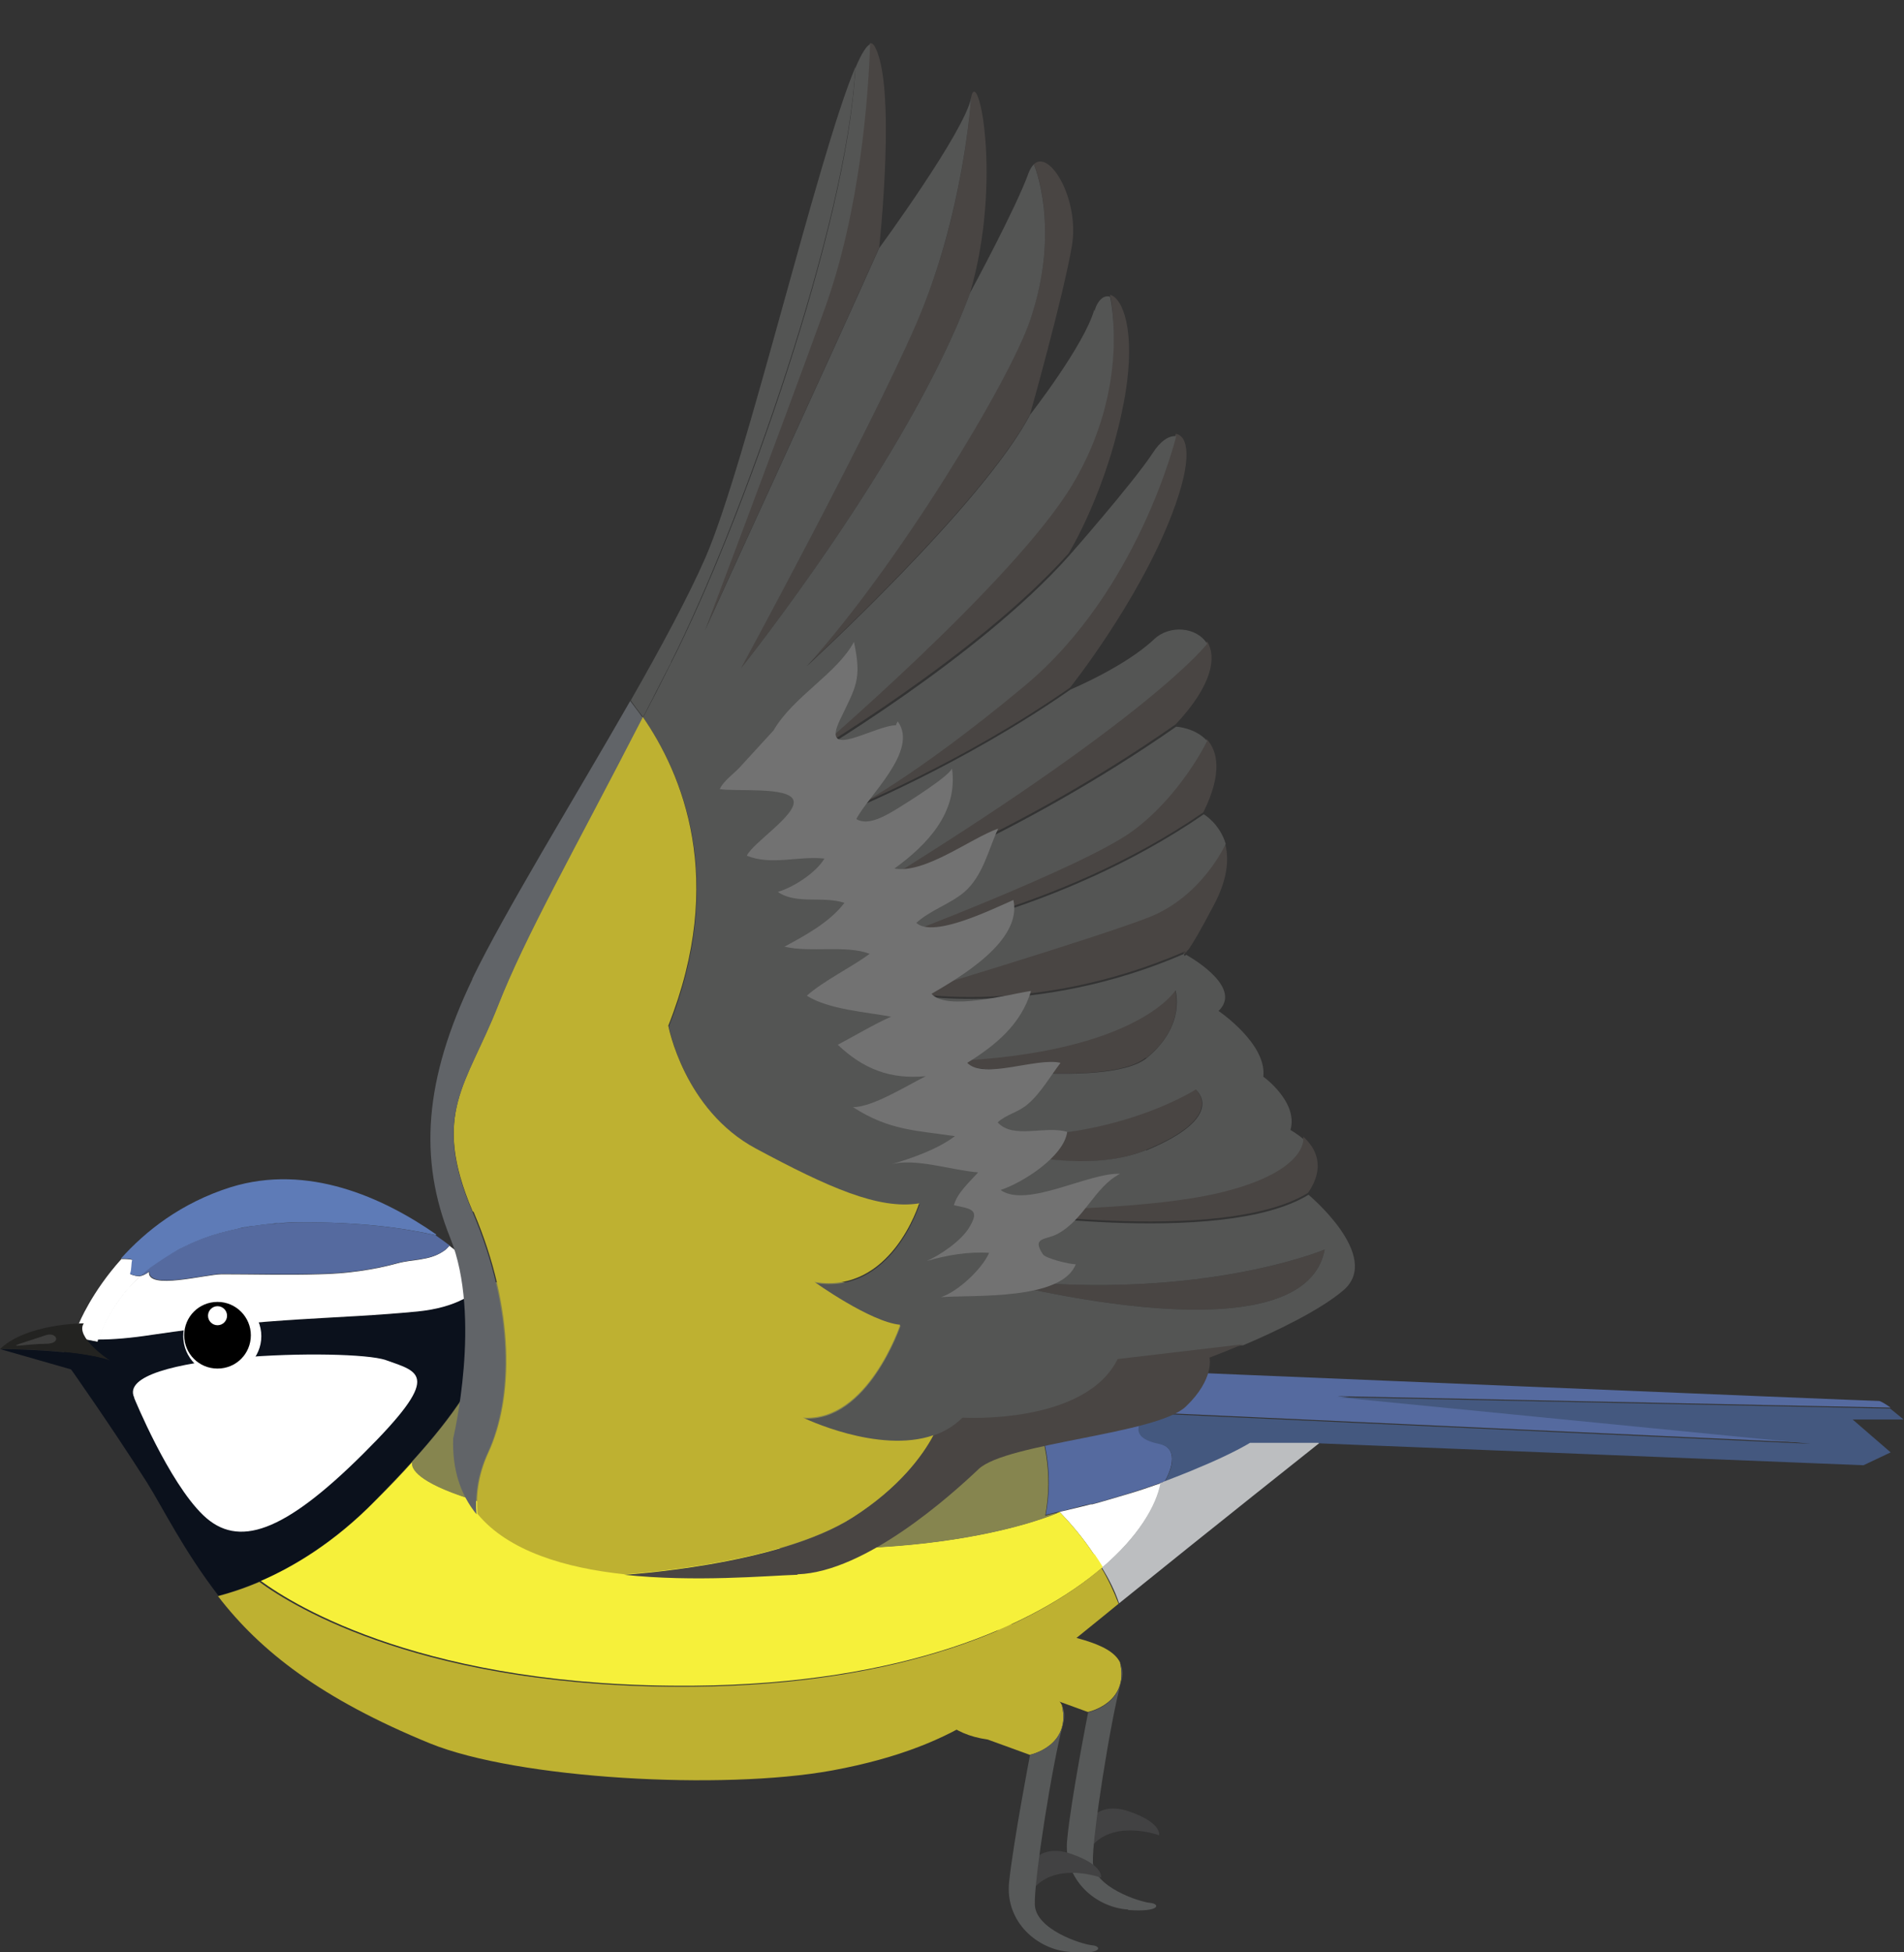 <?xml version="1.0" encoding="UTF-8"?>
<svg id="house_media_move" xmlns="http://www.w3.org/2000/svg" width="40" height="41" viewBox="0 0 40 41">
  <rect x="0" y="0" width="40" height="41" fill="#333333" stroke="none"/>
  <defs>
    <style>
      .cls-1 {
        fill: #44587f;
      }

      .cls-2 {
        fill: #a69b34;
      }

      .cls-3 {
        fill: #86854f;
      }

      .cls-4 {
        fill: #0b111c;
      }

      .cls-5 {
        fill: #727272;
      }

      .cls-6 {
        fill: #545554;
      }

      .cls-7 {
        fill: #fff;
      }

      .cls-8 {
        fill: none;
      }

      .cls-9 {
        fill: #556a9f;
      }

      .cls-10 {
        fill: #bcbec0;
      }

      .cls-11 {
        fill: #424243;
      }

      .cls-12 {
        fill: #f6f03a;
      }

      .cls-13 {
        fill: #232321;
      }

      .cls-14 {
        fill: #575959;
      }

      .cls-15 {
        fill: #5e7bb7;
      }

      .cls-16 {
        fill: #3e3e3d;
      }

      .cls-17 {
        fill: #59939f;
      }

      .cls-18 {
        fill: #6e6c6c;
      }

      .cls-19 {
        fill: #494543;
      }

      .cls-20 {
        fill: #beb131;
      }

      .cls-21 {
        fill: #414347;
      }

      .cls-22 {
        fill: #616468;
      }
    </style>
  </defs>
  <rect class="cls-8" width="40" height="41"/>
  <g>
    <path class="cls-7" d="M2.95,26.8c-.07.06-.14.13-.2.2-.03.04-.06.07-.09.1-.06.07-.11.14-.16.21-.03.04-.05.07-.07.1-.22.33-.32.61-.35.72,0,.03-.01.05-.01.05l-.66-.13c.04-.09.12-.19.25-.26,0,0,.26-.65.89-1.35.08,0,.17,0,.24.02-.03.08,0,.21-.05.3.08.03.16.05.23.04Z"/>
    <path class="cls-4" d="M10.41,27.89c-.38,1.26-1.23,2.29-2.53,3.62-1.33,1.36-2.67,1.84-3.29,2-.74-.96-1.17-1.85-1.51-2.39-.77-1.21-1.62-2.41-1.62-2.41,0,0-.2-.32-.08-.62v-.03s.39.07.39.07l.28.05s0-.02.01-.05c.3,0,.67-.04,1.13-.1,2.57-.38,3.82-.31,5.58-.49.78-.08,1.24-.36,1.48-.7.04.03.07.07.1.1,0,0,.05.39.04.96Z"/>
    <path class="cls-7" d="M2.82,29.36s.72,1.76,1.45,2.46c.73.7,1.69.37,3.36-1.29s1.2-1.71.47-1.97c-.74-.25-5.72-.14-5.28.79Z"/>
    <path class="cls-7" d="M10.26,26.84c-.24.34-.7.62-1.48.7-1.76.17-3.01.11-5.58.49-.45.07-.82.1-1.13.1.03-.11.13-.39.35-.72.02-.03.05-.07.07-.1.05-.07.1-.14.16-.21.03-.03.06-.07.09-.1.06-.07.13-.13.2-.2.06-.01.12-.04.19-.09-.04.39,1.19.05,1.53.05.68,0,1.36.02,2.04,0,.57-.01,1.14-.09,1.65-.23.33-.09.66-.05.96-.25.05-.03.09-.07.13-.12.33.25.6.49.81.69Z"/>
    <g>
      <path class="cls-11" d="M22.81,38.34s.22-.54.91-.3c.7.24.63.5.63.5,0,0-.88-.32-1.37.18-.49.5-.17-.38-.17-.38Z"/>
      <path class="cls-20" d="M22.85,35.95l-.88-.32c-1.59-.22-1.43-1.78-.38-1.49.83.23,1.72.33,1.94.77.2.86-.67,1.04-.67,1.04Z"/>
      <path class="cls-14" d="M23.7,40.1c-.67-.04-1.37-.62-1.28-1.47.08-.85.44-2.67.44-2.67,0,0,.87-.18.67-1.04.05.11.07.24.02.41-.22.8-.61,3.26-.59,3.78.02.52.98.83,1.2.85.22.02.22.2-.46.15Z"/>
      <path class="cls-11" d="M21.59,39.23s.22-.54.91-.3c.7.24.63.5.63.5,0,0-.88-.32-1.37.18-.49.5-.17-.38-.17-.38Z"/>
      <path class="cls-20" d="M21.63,36.85l-.88-.32c-1.59-.22-1.43-1.78-.38-1.49.83.23,1.72.33,1.94.77.2.86-.67,1.04-.67,1.04Z"/>
      <path class="cls-14" d="M22.48,40.99c-.67-.04-1.37-.62-1.28-1.47s.44-2.67.44-2.67c0,0,.87-.18.67-1.04.05.11.07.24.02.41-.22.8-.61,3.26-.59,3.78.02.52.98.83,1.2.85.22.02.22.2-.46.15Z"/>
    </g>
    <path class="cls-13" d="M2.31,28.57c-.72-.25-2.31-.24-2.31-.24.56-.54,1.76-.54,1.76-.54-.19.28.51.76.55.78Z"/>
    <path class="cls-4" d="M2.31,28.57l-.6.25-1.71-.49s1.59,0,2.31.24c0,0,0,0,0,0Z"/>
    <path class="cls-16" d="M.96,28.04s-.3.1-.55.18c-.25.09.2,0,.55,0,.35,0,.23-.26,0-.18Z"/>
    <path class="cls-7" d="M5.49,28.06c0,.45-.37.82-.82.82s-.82-.37-.82-.82.37-.82.82-.82.82.37.82.82Z"/>
    <path d="M5.27,28.04c0-.38-.31-.7-.7-.7s-.7.31-.7.7.31.7.7.7.7-.31.7-.7Z"/>
    <path class="cls-7" d="M4.37,27.63c0-.11.09-.2.2-.2s.2.09.2.2-.09.2-.2.2-.2-.09-.2-.2Z"/>
    <path class="cls-9" d="M24.34,30.31c.35.07.35.4.13.8h0s-.05.02-.08.03c-.24.08-.5.17-.77.25-.21.06-.43.13-.66.19,0,0-.02,0-.03,0-.15.03-.3.07-.45.11-.17.04-.34.08-.51.12.33-1.75-.68-3.27-1.64-4.28,2.54.66,4.34,1.28,4.34,1.28,0,0,14.62.61,14.8.61.04,0,.15.07.25.14l-11.62-.24,9.95.98-13.91-.64s-.6.47.21.64Z"/>
    <path class="cls-1" d="M38.91,29.8l.81.7-.57.27-11.44-.46h-1.44s-.37.22-1.1.53c-.09.04-.19.08-.29.12-.13.05-.27.1-.41.16.22-.4.23-.73-.13-.8-.81-.17-.21-.64-.21-.64l13.91.64-9.95-.98,11.62.24c.14.11.28.23.28.23h-1.09Z"/>
    <path class="cls-7" d="M24.39,31.14c-.09.49-.48,1.14-1.23,1.78-.06-.1-.12-.19-.18-.28-.23-.35-.49-.65-.72-.89.07-.02.14-.03.21-.05.16-.04.3-.07.45-.11,0,0,.02,0,.03,0,.23-.06.45-.13.66-.19.28-.08.54-.17.77-.25Z"/>
    <path class="cls-2" d="M21.35,30.25c-1.49.37-4.37.3-4.37.3-.01.03-.02.06-.03.09-.08.04-.25.11-.56.2-.67.2-3.76-.07-5.22-.21.09-.51.15-.89.16-1.08.11-1.18,2.57-1.39,2.57-1.39,4.02.05,6.24,1.22,7.45,2.09Z"/>
    <path class="cls-18" d="M16.45,31.32s.02-.06.03-.09c0,0,.11.01-.03.09Z"/>
    <path class="cls-12" d="M22.98,32.64c-.23-.35-.49-.65-.72-.89,0,0,0,0,0,0-.13.06-2.96,1.3-8.48.51-5.43-.77-5.14-1.52-5.1-1.58-.24.27-.5.54-.79.83-.87.89-1.74,1.4-2.41,1.69.71.52,3.49,2.25,9.11,2.2,4.37-.04,7.13-1.25,8.58-2.49-.06-.1-.12-.19-.18-.28Z"/>
    <path class="cls-9" d="M9.45,26.15s-.08.09-.13.12c-.3.2-.62.16-.96.25-.51.14-1.08.22-1.65.23-.68.02-1.36,0-2.04,0-.34,0-1.57.34-1.53-.05-.07.05-.13.08-.19.09.04-.04.09-.08.14-.12.02-.02.04-.04.06-.05.14-.11.29-.22.47-.31.02-.02.05-.03.07-.04.09-.05.19-.1.3-.15.03-.01.06-.03.09-.04.21-.09.45-.17.71-.23.07-.02.14-.03.21-.05.05-.01.11-.02.16-.03.04,0,.09-.02.13-.02.13-.02.27-.04.41-.05.05,0,.1,0,.15-.01.15-.01.3-.02.46-.02,1.2-.01,2.13.11,2.84.27,0,0,0,0,0,0,.1.07.2.14.29.21Z"/>
    <path class="cls-15" d="M9.16,25.94c-.71-.16-1.64-.28-2.84-.27-.16,0-.31,0-.46.02-.05,0-.1,0-.15.01-.14.01-.28.03-.41.05-.04,0-.09.01-.13.02-.06,0-.11.02-.16.03-.07.02-.14.03-.21.05-.26.06-.5.14-.71.23-.03.01-.06.03-.09.04-.1.05-.2.09-.3.15-.02.01-.05.03-.07.04-.17.1-.33.21-.47.31-.02.02-.04.03-.06.05-.05.04-.1.08-.14.12-.07.01-.15,0-.23-.04.04-.09.02-.22.05-.3-.07-.02-.16-.02-.24-.02.51-.57,1.26-1.17,2.31-1.5,1.62-.5,3.2.22,4.31.99Z"/>
    <path class="cls-3" d="M21.96,31.82c.33-1.75-.68-3.27-1.64-4.28-.74-.19-1.55-.39-2.39-.57-3.72-.82-7.56-.03-7.56-.03,0,0,.05.39.04.96-.29.99-.88,1.83-1.74,2.78h0s-.56.78,5.1,1.59c5.52.78,8.35-.45,8.48-.51-.1.02-.2.04-.29.07ZM10.39,28.41c0-.12.01-.24.02-.35,0,.11,0,.23-.02.35Z"/>
    <path class="cls-7" d="M10.39,28.41c0-.12.01-.24.02-.35,0,.11,0,.23-.02.35Z"/>
    <path class="cls-20" d="M23.51,33.67c-.45.37-.88.71-1.24,1.01-1.04.85-1.91,1.97-4.79,2.5-2.3.42-6.61.18-8.45-.57-2.27-.93-3.56-1.93-4.45-3.09.22-.06.52-.15.87-.3.71.52,3.49,2.25,9.11,2.2,4.37-.04,7.13-1.25,8.58-2.49.14.23.26.49.36.75Z"/>
    <path class="cls-10" d="M27.71,30.31s-2.32,1.84-4.2,3.36c-.09-.27-.22-.52-.36-.75.75-.64,1.14-1.29,1.23-1.78.03,0,.05-.02.08-.03h0c.15-.06.29-.11.41-.16.1-.04.2-.08.29-.12.73-.3,1.1-.53,1.1-.53h1.44Z"/>
    <path class="cls-19" d="M24.91,20.01s-.04-.02-.04-.02c0,0-.02.08.04.02Z"/>
    <path class="cls-19" d="M24.91,20.01s.03-.04.05-.07c-.03.01-.06.03-.09.04,0,0,.02,0,.04.02Z"/>
    <path class="cls-19" d="M14.81,13.23s2.75-5.99,3.66-8.03c0,0,.38-3.48-.11-4.25-.03-.04-.06-.05-.09-.04-.04,1.12-.22,3.51-.96,5.57-1.02,2.81-2.51,6.74-2.51,6.74Z"/>
    <path class="cls-19" d="M15.57,14.03s3.55-4.44,4.81-7.88c.69-2.38.16-4.81.02-4.1,0,0-.14,2.43-1.15,4.74-1,2.31-3.68,7.23-3.68,7.23Z"/>
    <path class="cls-19" d="M21.72,3.44s.58,1.35-.08,3.28c-.45,1.31-2.79,5.16-4.69,7.26,0,0,3.7-3.4,4.69-5.28,0,0,.69-2.44.88-3.54.16-.97-.46-2.01-.79-1.72Z"/>
    <path class="cls-19" d="M22.53,10.11c-1.23,2.07-5.61,5.79-5.61,5.79,0,0,3.6-2.12,5.53-4.28,0,0,.85-1.37,1.19-3.34.22-1.33-.05-2.02-.32-2.09h0s.44,1.86-.78,3.93Z"/>
    <path class="cls-19" d="M21.52,14.36c-2.4,2-3.72,2.64-3.72,2.64,0,0,2.4-.97,4.68-2.56,0,0,1.43-1.79,2.14-3.64.45-1.17.34-1.65.08-1.69h0s-.77,3.24-3.18,5.24Z"/>
    <path class="cls-19" d="M18.13,18.72s3.17-1.13,6.57-3.51c.78-.83.86-1.42.66-1.74,0,0-1.16,1.54-7.22,5.25Z"/>
    <path class="cls-19" d="M23.8,17.4c-1.01.75-5.11,2.3-5.11,2.3,0,0,3.49-.51,6.59-2.64.41-.83.3-1.29.07-1.54h0s-.54,1.13-1.55,1.88Z"/>
    <path class="cls-19" d="M24.11,19.23c-1.14.44-5.03,1.61-5.03,1.61,0,0,2.62.52,5.79-.85.03-.01.06-.03.09-.04.09-.12.25-.39.55-.96.3-.57.31-1,.22-1.3h0s-.48,1.11-1.63,1.55Z"/>
    <path class="cls-19" d="M24.08,22.22c.86-.69.6-1.44.6-1.44,0,0-.86,1.43-5.21,1.51,0,0,3.75.62,4.6-.08Z"/>
    <path class="cls-19" d="M19.69,23.73s2.64,1.14,4.38.42c1.74-.71,1.04-1.28,1.04-1.28,0,0-2.18,1.42-5.42.85Z"/>
    <path class="cls-19" d="M25.69,24.99c-1.76.44-5.13.38-5.13.38,0,0,5.08.81,6.92-.32.39-.57.14-.96-.1-1.18,0,0,.07.67-1.68,1.11Z"/>
    <path class="cls-19" d="M27.83,26.24s-2.78,1.17-7.24.58c0,0,6.78,1.87,7.24-.58Z"/>
    <path class="cls-17" d="M13.39,14.89s-.02-.02-.03-.04c0,.01.02.02.03.04Z"/>
    <path class="cls-6" d="M22.99,6.5c-.21.75-1.35,2.21-1.35,2.21-.99,1.89-4.69,5.28-4.69,5.28,1.9-2.1,4.24-5.95,4.69-7.26.66-1.93.08-3.28.08-3.28-.04.04-.08.1-.11.18-.27.75-1.23,2.52-1.23,2.52-1.26,3.44-4.81,7.88-4.81,7.88,0,0,2.68-4.93,3.68-7.23,1-2.31,1.15-4.74,1.15-4.74-.14.71-1.93,3.15-1.93,3.15-.91,2.04-3.66,8.03-3.66,8.03,0,0,1.49-3.93,2.51-6.74.75-2.07.92-4.45.96-5.57-.08.03-.19.21-.31.5-.16,3.29-2.39,9.58-3.87,12.49-.2.4-.4.79-.59,1.15,0,0,0,0,0,0,.84,1.2,1.76,3.42.54,6.49,0,0,.33,1.76,1.84,2.58s2.59,1.29,3.43,1.15c0,0-.59,1.92-2.2,1.65,0,0,1.16.84,1.8.9,0,0-.69,2.04-2.04,1.95,0,0,2.24,1.11,3.35,0,0,0,2.57.16,3.26-1.23l2.63-.31c.66-.28,1.61-.73,2.11-1.16.81-.71-.74-2-.74-2-1.84,1.13-6.92.32-6.92.32,0,0,3.38.06,5.13-.38,1.75-.44,1.68-1.11,1.68-1.11-.14-.12-.27-.19-.27-.19.17-.59-.57-1.12-.57-1.12.08-.69-.94-1.38-.94-1.38.49-.47-.47-1.06-.68-1.18-.06.06-.04-.02-.04-.02-3.17,1.37-5.79.85-5.79.85,0,0,3.89-1.17,5.03-1.61,1.14-.44,1.63-1.55,1.63-1.55-.13-.43-.46-.62-.46-.62-3.1,2.13-6.59,2.64-6.59,2.64,0,0,4.11-1.55,5.11-2.3,1.01-.75,1.55-1.88,1.55-1.88-.25-.28-.65-.3-.65-.3-3.4,2.37-6.57,3.51-6.57,3.51,6.06-3.71,7.22-5.25,7.22-5.25-.22-.36-.79-.4-1.11-.1-.61.58-1.76,1.06-1.76,1.06-2.28,1.59-4.68,2.56-4.68,2.56,0,0,1.32-.64,3.72-2.64,2.4-2,3.18-5.24,3.18-5.24-.15-.02-.34.11-.49.35-.43.65-1.76,2.16-1.76,2.16-1.92,2.16-5.53,4.28-5.53,4.28,0,0,4.38-3.72,5.61-5.79,1.23-2.07.78-3.93.78-3.93-.13-.04-.26.07-.33.31ZM27.83,26.24c-.46,2.45-7.24.58-7.24.58,4.46.59,7.24-.58,7.24-.58ZM24.08,24.15c-1.74.71-4.38-.42-4.38-.42,3.24.56,5.42-.85,5.42-.85,0,0,.7.56-1.04,1.28ZM24.69,20.78s.25.74-.6,1.44c-.86.69-4.6.08-4.6.08,4.35-.08,5.21-1.51,5.21-1.51Z"/>
    <path class="cls-21" d="M13.51,15.05c-.04-.06-.08-.11-.12-.16.04.05.08.11.12.16Z"/>
    <path class="cls-21" d="M13.37,14.86c-.04-.05-.08-.1-.11-.15.04.05.07.1.11.15Z"/>
    <path class="cls-6" d="M14.1,13.9c1.47-2.92,3.7-9.2,3.87-12.49-.79,1.86-2.3,8.35-3.15,10.3-.36.82-.93,1.88-1.57,3,.04.05.07.1.11.15,0,.01.02.02.03.04.04.05.08.11.12.16,0,0,0,0,0,0,.19-.37.38-.75.59-1.15Z"/>
    <path class="cls-19" d="M16.76,33.06c1.43-.05,3.22-1.66,3.8-2.21.58-.55,3.74-.73,4.35-1.31s.5-1.03.5-1.03c0,0,.29-.11.7-.28l-2.63.31c-.69,1.39-3.26,1.23-3.26,1.23-.18.18-.39.3-.62.38-.23.43-.72,1.1-1.69,1.72-1.58,1.01-4.8,1.2-4.8,1.2,0,0,0,0,0,0,1.49.16,3.01.02,3.64,0Z"/>
    <path class="cls-20" d="M9.95,25.45c.88,2.07.84,3.92.31,5.06-.22.48-.26.92-.23,1.28.65.79,1.86,1.14,3.09,1.27,0,0,0,0,0,0,0,0,3.22-.19,4.8-1.2.97-.62,1.46-1.29,1.69-1.72-1.16.4-2.74-.37-2.74-.37,1.36.09,2.04-1.95,2.04-1.95-.63-.06-1.8-.9-1.8-.9,1.61.27,2.2-1.65,2.2-1.65-.85.14-1.92-.34-3.43-1.15s-1.84-2.58-1.84-2.58c1.22-3.07.3-5.28-.54-6.49-1.46,2.83-2.46,4.58-3.04,6.06-.65,1.67-1.41,2.26-.53,4.33Z"/>
    <path class="cls-22" d="M9.93,20.55c-1.02,2.12-1.14,3.79-.47,5.45s.06,4.21.06,4.21c-.02.67.16,1.18.49,1.59-.03-.36.01-.8.23-1.28.53-1.14.57-2.99-.31-5.06-.88-2.07-.13-2.66.53-4.33.58-1.48,1.58-3.22,3.04-6.06-.09-.13-.18-.24-.26-.35-1.21,2.11-2.65,4.45-3.32,5.84Z"/>
    <path class="cls-5" d="M16.25,15.34c.42-.72,1.33-1.19,1.69-1.86.17.79.04.94-.29,1.63-.43.89.72.12,1.18.12-.02,0,.03-.08.03-.08.45.61-.62,1.56-.87,2.05.25.16.65-.09.88-.23.26-.16,1.05-.66,1.13-.83.13.92-.52,1.6-1.21,2.1.65.11,1.59-.63,2.18-.84-.21.45-.32,1-.72,1.34-.3.25-.7.37-1,.64.36.33,1.62-.3,2.04-.48.19.86-1.12,1.62-1.72,1.97.32.37,1.66,0,2.09-.06-.21.71-.76,1.15-1.34,1.51.35.36,1.46-.12,1.96,0-.2.26-.42.64-.68.86-.2.18-.46.22-.64.39.32.36,1.01.06,1.46.2-.07.52-.94,1.07-1.4,1.22.55.39,1.85-.37,2.51-.34-.54.28-.74.95-1.31,1.26-.23.13-.56.06-.31.43.06.09.56.21.69.21-.3.76-2.12.64-2.83.69.36-.12.86-.59,1.01-.93-.44-.03-.89.05-1.31.17.28-.12.72-.42.89-.7.23-.38.06-.39-.32-.47.07-.26.33-.49.51-.69-.55-.04-1.35-.32-1.86-.16.45-.13,1-.32,1.37-.6-.77-.12-1.37-.11-2.14-.61.41,0,1.09-.43,1.53-.65-.75.07-1.31-.15-1.85-.66.36-.19.76-.43,1.12-.59-.54-.1-1.31-.15-1.77-.44.36-.32.93-.59,1.32-.88-.49-.19-1.24-.02-1.79-.15.43-.23.96-.52,1.26-.92-.45-.15-1.01.04-1.4-.23.34-.1.81-.41.98-.7-.55-.06-1.11.15-1.63-.06.12-.27,1.06-.86.98-1.16-.08-.3-1.25-.18-1.55-.24.1-.2.33-.34.47-.51"/>
  </g>
</svg>